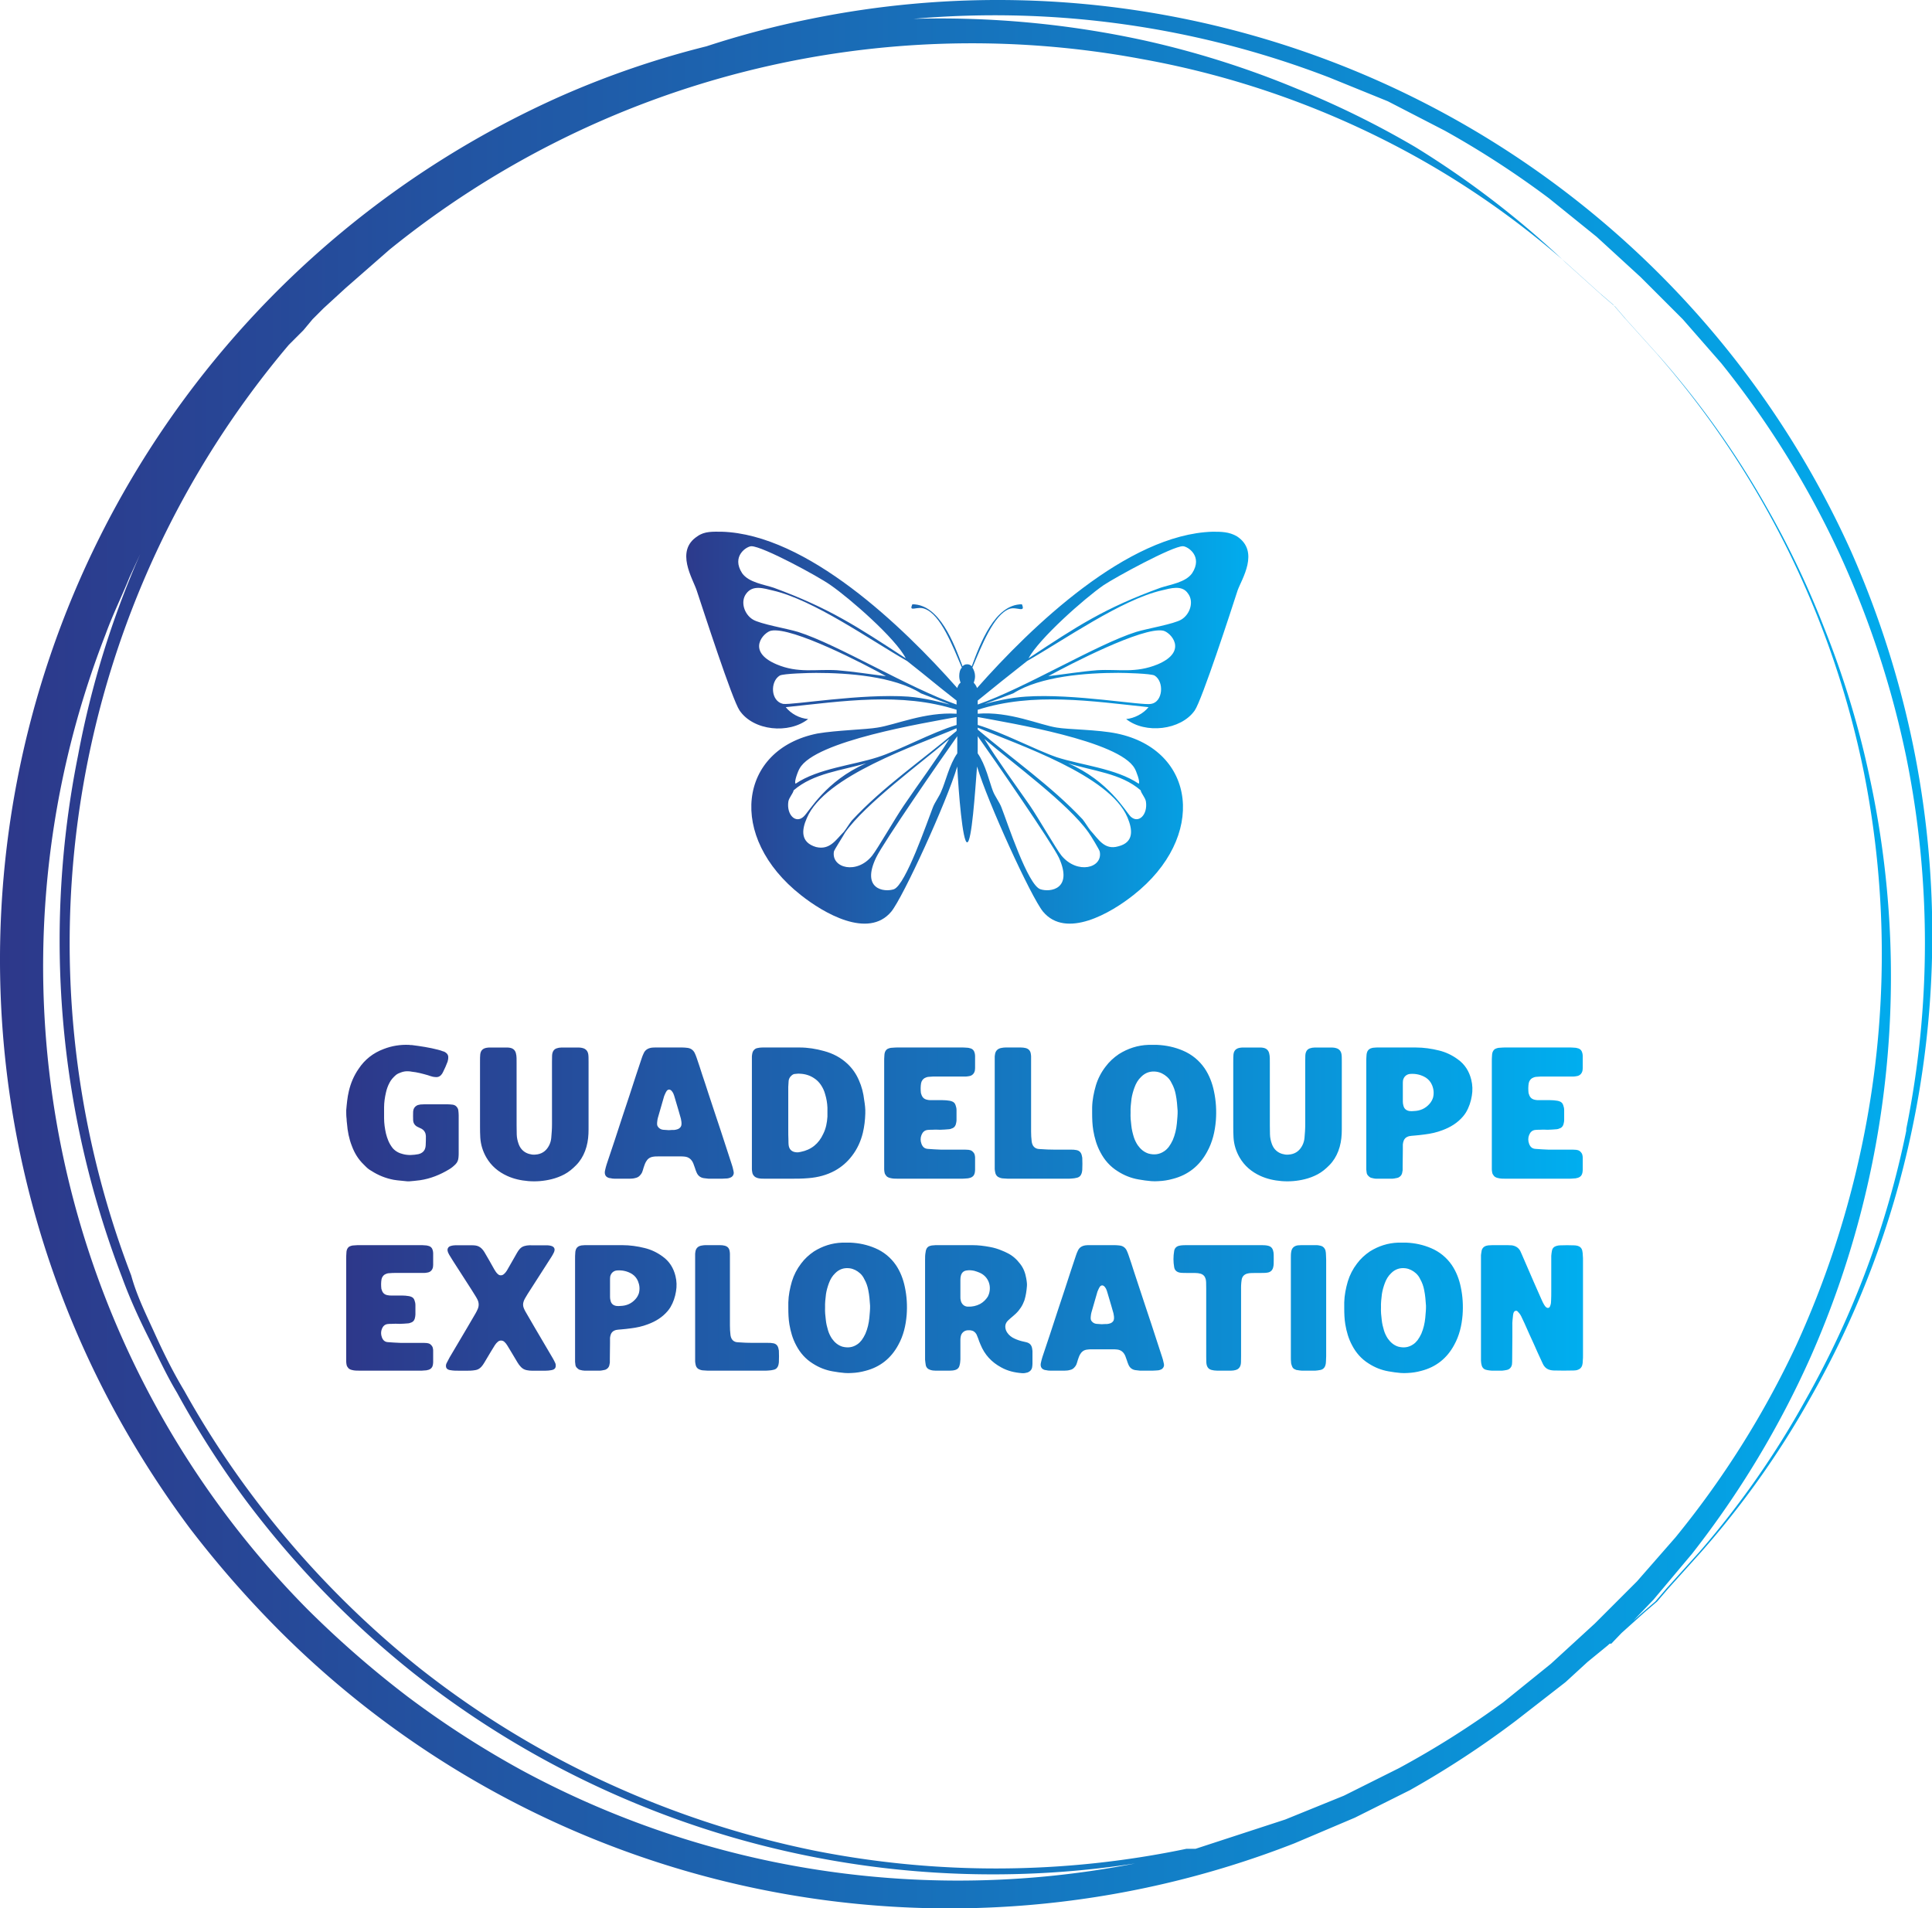 <svg xmlns="http://www.w3.org/2000/svg" viewBox="0 0 312.5 308.642" height="308.642" width="312.5" >
    <defs id="SvgjsDefs2685">
        <linearGradient id="SvgjsLinearGradient2694">
            <stop id="SvgjsStop2695" stop-color="#2d388a" offset="0"></stop>
            <stop id="SvgjsStop2696" stop-color="#00aeef" offset="1"></stop>
        </linearGradient>
        <linearGradient id="SvgjsLinearGradient2697">
            <stop id="SvgjsStop2698" stop-color="#2d388a" offset="0"></stop>
            <stop id="SvgjsStop2699" stop-color="#00aeef" offset="1"></stop>
        </linearGradient>
        <linearGradient id="SvgjsLinearGradient2700">
            <stop id="SvgjsStop2701" stop-color="#2d388a" offset="0"></stop>
            <stop id="SvgjsStop2702" stop-color="#00aeef" offset="1"></stop>
        </linearGradient>
        <linearGradient id="SvgjsLinearGradient2703">
            <stop id="SvgjsStop2704" stop-color="#2d388a" offset="0"></stop>
            <stop id="SvgjsStop2705" stop-color="#00aeef" offset="1"></stop>
        </linearGradient>
    </defs>
    <g id="SvgjsG2686" featurekey="rootContainer" transform="matrix(2.963,0,0,2.963,-0.111,0.085)" fill="url(#SvgjsLinearGradient2694)">
        <path xmlns="http://www.w3.org/2000/svg" d="M104.6 41.3a52.2 52.2 0 0 0-3.5-11.2A51.1 51.1 0 0 0 44.3 1a49.6 49.6 0 0 0-5.7 1.5 49.1 49.1 0 0 0-7.9 2.7A51.6 51.6 0 0 0 6.3 77a53.7 53.7 0 0 0 4.1 6.4 57 57 0 0 0 5 5.7 51.7 51.7 0 0 0 55.3 11.5l3.3-1.4 3-1.5a50.9 50.9 0 0 0 5.8-3.8l2.7-2.1 1.2-1.1 1.1-.9 2-1.8.7-.6.6-.7 1.8-2a48.5 48.5 0 0 0 5.9-8.3 50.4 50.4 0 0 0 5.6-14.7 51.6 51.6 0 0 0 .2-20.4zM87.1 88.6l-1.2 1.1-1.2 1.1-2.6 2.1a49.5 49.5 0 0 1-5.7 3.6l-3 1.5-3.2 1.3-4.9 1.6h-.5a50.9 50.9 0 0 1-20.3.1 51.8 51.8 0 0 1-11.1-3.6A50.5 50.5 0 0 1 22.9 91a52 52 0 0 1-9.1-9.4 50.3 50.3 0 0 1-3.7-5.7c-.6-1-1.1-2-1.6-3.1s-1-2.1-1.3-3.2a50.6 50.6 0 0 1 8.6-50.8l.8-.8.5-.6.6-.6 1.2-1.1 2.4-2.1A50.5 50.5 0 0 1 62.4 3.2a48.5 48.5 0 0 1 14.7 5.2 47 47 0 0 1 8.3 5.8l2 1.8.7.6.6.7 1.8 2a49.7 49.7 0 0 1 11.3 22.9 50.8 50.8 0 0 1-.1 20.2 51.6 51.6 0 0 1-3.6 11 50.2 50.2 0 0 1-6.6 10.5l-2.1 2.4zm-44.9 13a50.1 50.1 0 0 1-13.7-5 51.8 51.8 0 0 1-6.2-4 55.2 55.2 0 0 1-5.5-4.8 49.9 49.9 0 0 1-11-53.2c.4-1.1.9-2.1 1.3-3.1l.6-1.3a50.2 50.2 0 0 0-3.4 11 51.3 51.3 0 0 0 2.4 28.5c.4 1.1.9 2.2 1.4 3.2s1 2.1 1.6 3.1a50.6 50.6 0 0 0 3.7 5.8 51.5 51.5 0 0 0 9.2 9.5 50.9 50.9 0 0 0 10.7 6.5 51 51 0 0 0 28.7 3.9 50.3 50.3 0 0 1-19.8-.1zm61.9-39.9a50.2 50.2 0 0 1-5.5 14.7 48.4 48.4 0 0 1-5.8 8.3l-1.8 2-.6.7-.7.6-1.9 1.7h.2l2.3-2.4 2.1-2.5A51.3 51.3 0 0 0 98.9 74a51.4 51.4 0 0 0 3.2-31.6 49.6 49.6 0 0 0-2.5-8.2 49.4 49.4 0 0 0-3.1-6.5 48.7 48.7 0 0 0-5.9-8.3l-1.8-2-.6-.7-.7-.6-2-1.8A49.9 49.9 0 0 0 77.3 8a49.3 49.3 0 0 0-6.5-3.2 49.8 49.8 0 0 0-8.2-2.6A52.2 52.2 0 0 0 49.9 1a50.8 50.8 0 0 1 22.7 3.2l3.2 1.3 3.1 1.6a50.1 50.1 0 0 1 5.7 3.7l2.6 2.1 1.2 1.1 1.2 1.1 2.3 2.3 2.1 2.4a50.4 50.4 0 0 1 6.5 10.5 51.6 51.6 0 0 1 3.6 11 51.1 51.1 0 0 1 0 20.3z"></path>
    </g>
    <g id="SvgjsG2687" featurekey="symbolFeature-0" transform="matrix(1.067,0,0,1.067,103.085,64.454)" fill="url(#SvgjsLinearGradient2697)">
        <path xmlns="http://www.w3.org/2000/svg" d="m90.898 20.898c-1.199-0.699-2.398-0.699-3.699-0.699-12.898 0.398-27.398 14.301-35.699 23.699-0.102-0.301-0.301-0.602-0.5-0.801 0.102-0.301 0.199-0.602 0.199-1 0-0.5-0.199-1-0.398-1.301 1.398-3.301 3.199-8 5.602-8.898 1.102-0.398 2.5 0.699 1.898-0.699-4.102 0-6.301 5.898-7.602 9.398-0.199-0.199-0.398-0.301-0.699-0.301s-0.5 0.102-0.699 0.301c-1.301-3.5-3.5-9.398-7.602-9.398-0.602 1.301 0.699 0.199 1.898 0.699 2.398 0.898 4.199 5.602 5.602 8.898-0.301 0.301-0.398 0.801-0.398 1.301 0 0.398 0.102 0.699 0.199 1-0.301 0.199-0.398 0.5-0.5 0.801-8.301-9.398-22.801-23.301-35.699-23.699-1.301 0-2.602-0.102-3.699 0.699-3.398 2.199-0.699 6.398-0.102 8.199 1 3 5.398 16.602 6.5 18.199 2.102 3.102 7.5 3.602 10.398 1.301-1.301-0.102-2.602-0.801-3.398-1.801 8.602-0.898 17.5-2.301 25.898 0.398v2.301c-3.699 1.102-8.801 3.898-12 4.898-3.699 1.199-9 1.699-12.398 4-0.301-0.199 0.398-2 0.602-2.301 2.301-4.199 19-6.898 23.801-7.801v-0.5c-4.801-0.301-9.301 1.699-12 2.102-1.699 0.301-6.199 0.398-9.102 0.898-12 2.398-13.699 15.699-2.5 24.5 3.398 2.699 10.199 6.699 13.699 2.5 1.801-2.199 8.398-16.602 10-22 0.199 3.898 0.801 11.5 1.5 11.5s1.199-7.602 1.5-11.5c1.602 5.398 8.199 19.801 10 22 3.5 4.199 10.301 0.199 13.699-2.5 11.199-8.801 9.5-22-2.5-24.5-2.898-0.602-7.398-0.602-9.102-0.898-2.602-0.398-7.199-2.5-12-2.102v0.5c4.801 0.898 21.5 3.602 23.801 7.801 0.199 0.301 0.898 2.102 0.602 2.301-3.398-2.301-8.699-2.801-12.398-4-3.199-1.102-8.301-3.801-12-4.898v-2.301c8.398-2.699 17.301-1.301 25.898-0.398-0.801 1-2.199 1.699-3.398 1.801 2.898 2.301 8.301 1.699 10.398-1.301 1.102-1.602 5.5-15.102 6.5-18.199 0.602-1.699 3.398-5.898-0.102-8.199zm-73.598 1.5c1.699 0 10.199 4.602 12 5.898 2.898 2 9.898 8.102 11.398 11.102-7.5-4.898-11.602-7.602-20-10.699-1.5-0.5-3.801-0.801-4.801-2.199-1.699-2.602 0.703-4.102 1.402-4.102zm3 12.801c3.199-0.602 14.199 5.102 17.398 6.898-2.5-0.301-4.898-0.699-7.398-0.898-3.301-0.199-5.898 0.5-9.199-0.898-4.703-2-1.902-4.902-0.801-5.102zm20.801 10c-7.102-0.5-17.602 1.301-19 1.102-1.898-0.398-2-3.398-0.5-4.301 0.602-0.301 4.398-0.398 5.5-0.398 4.801 0 11.801 0.5 15.898 3.102 8.199 3.195 3.102 0.898-1.898 0.496zm-16.703-9.801c-1.602-0.5-5.801-1.199-6.898-1.898-1.301-0.801-1.898-2.699-1-3.898 1-1.398 2.699-0.801 4-0.5 6.199 1.398 14.801 7.5 20.398 10.699 3.801 3 3.801 3.102 7.5 6v0.602c-7.199-2.504-18-9.102-24-11.004zm-1.5 25.703c0.102-0.602 0.699-1.199 0.801-1.699 3-2.602 7.301-3 11-4.102-6.199 2.699-8.602 7.301-9.5 8.102-1.199 1.098-2.598-0.301-2.301-2.301zm4.203 6.898c-2.398-0.699-2.199-2.602-1.398-4.398 2.699-6.398 16.602-11 22.699-13.602v0.398c-5.301 4.5-11.199 8.5-15.898 13.602-0.398 0.5-0.801 1.199-1.199 1.699-1.203 1.199-2.106 2.801-4.203 2.301zm2.699 0.699c0-0.199 1.5-2.5 1.699-2.898 3.102-4.398 11.5-10.5 15.801-14.199-2.102 3.398-4.602 6.699-6.898 10.102-1.301 1.898-4 6.602-4.801 7.602-2.301 2.894-6.203 1.895-5.801-0.605zm16.301-9.199c-0.301 0.801-1 1.699-1.301 2.5-0.898 2.301-4.102 11.699-5.898 12.398-1.5 0.5-5 0-2.699-4.801 1.102-2.301 9.801-14.898 12.301-18.398v2.5 0.102c-1.203 1.699-1.805 4.398-2.402 5.699zm15 14.898c-1.898-0.602-5-10.102-5.898-12.398-0.301-0.801-1-1.699-1.301-2.5-0.5-1.301-1.102-4-2.301-5.699v-0.102-2.5c2.5 3.5 11.199 16.102 12.301 18.398 2.199 4.801-1.301 5.301-2.801 4.801zm3.199-5.098c-0.801-1-3.5-5.699-4.801-7.602-2.301-3.301-4.801-6.699-6.898-10.102 4.301 3.699 12.699 9.801 15.801 14.199 0.301 0.398 1.699 2.699 1.699 2.898 0.5 2.504-3.402 3.504-5.801 0.605zm12-9.902c0.102 0.5 0.699 1.102 0.801 1.699 0.301 2-1.102 3.398-2.301 2.301-0.801-0.801-3.301-5.398-9.5-8.102 3.801 1.203 8 1.504 11 4.102zm-24.699-9.5c6.102 2.602 20 7.199 22.699 13.602 0.801 1.898 1 3.801-1.398 4.398-2.102 0.602-3-1.102-4.199-2.398-0.398-0.5-0.801-1.199-1.199-1.699-4.801-5.102-10.602-9.102-15.898-13.602zm26.297-3.598c-1.301 0.301-11.801-1.602-19-1.102-5 0.301-10.102 2.602-1.898-0.5 4.102-2.602 11.102-3.102 15.898-3.102 1 0 4.898 0.102 5.5 0.398 1.5 0.902 1.301 4.004-0.5 4.305zm1-6c-3.398 1.398-5.898 0.699-9.199 0.898-2.5 0.199-4.898 0.602-7.398 0.898 3.301-1.801 14.301-7.5 17.398-6.898 1.102 0.199 3.902 3.102-0.801 5.102zm3.602-6.801c-1.102 0.699-5.301 1.398-6.898 1.898-6 1.898-16.801 8.5-24 11v-0.602c3.699-3 3.699-3 7.5-6 5.602-3.199 14.301-9.301 20.398-10.699 1.301-0.301 3.102-0.898 4 0.5 0.898 1.203 0.301 3.102-1 3.902zm1.602-7c-1 1.398-3.301 1.699-4.801 2.199-8.5 3.102-12.602 5.801-20 10.699 1.602-3 8.5-9.102 11.398-11.102 1.801-1.199 10.398-5.898 12-5.898 0.699 0 3.102 1.5 1.402 4.102z"></path>
    </g>
    <g id="SvgjsG2688" featurekey="nameFeature-0" transform="matrix(0.758,0,0,0.758,55.394,160.339)" fill="url(#SvgjsLinearGradient2700)">
        <path d="M13.84 40.56 c-0.96 -0.12 -1.92 -0.16 -2.88 -0.32 c-1.72 -0.32 -3.32 -0.96 -4.8 -1.92 c-0.44 -0.24 -0.8 -0.52 -1.16 -0.88 l-0.48 -0.48 c-1.16 -1.12 -1.96 -2.44 -2.52 -3.96 c-0.6 -1.52 -0.92 -3.16 -1.04 -4.8 c-0.04 -0.32 -0.08 -0.64 -0.08 -0.96 c-0.08 -0.6 -0.08 -1.2 -0.08 -1.84 c0.12 -1.36 0.24 -2.76 0.56 -4.08 c0.4 -1.72 1.08 -3.32 2.08 -4.76 c1.32 -2 3.12 -3.4 5.36 -4.24 c1.76 -0.68 3.56 -0.96 5.4 -0.88 c0.2 0.04 0.4 0.04 0.6 0.04 c1.88 0.24 3.76 0.52 5.6 1 c0.36 0.08 0.68 0.2 1 0.32 c0.16 0.04 0.32 0.08 0.44 0.16 c0.68 0.4 0.8 0.84 0.72 1.48 c-0.04 0.16 -0.08 0.36 -0.12 0.56 c-0.28 0.76 -0.6 1.48 -0.96 2.2 c-0.12 0.28 -0.28 0.52 -0.48 0.72 c-0.28 0.28 -0.6 0.4 -0.96 0.4 c-0.28 0 -0.52 -0.04 -0.76 -0.08 c-0.36 -0.08 -0.68 -0.2 -1.04 -0.32 c-1.12 -0.32 -2.28 -0.64 -3.48 -0.76 c-0.2 -0.04 -0.44 -0.08 -0.68 -0.08 c-0.52 -0.04 -1.08 0.04 -1.6 0.24 c-0.36 0.12 -0.72 0.28 -1.04 0.52 c-0.56 0.48 -1.08 1.04 -1.4 1.68 c-0.36 0.68 -0.6 1.36 -0.76 2.08 c-0.24 1.04 -0.4 2.12 -0.4 3.16 l0 2.32 c0 1.12 0.16 2.2 0.4 3.28 c0.12 0.48 0.28 1 0.48 1.48 c0.24 0.6 0.56 1.12 0.96 1.64 c0.6 0.68 1.36 1.08 2.24 1.28 c1.08 0.28 2.16 0.2 3.24 0 c0.2 -0.04 0.36 -0.12 0.56 -0.2 c0.48 -0.24 0.8 -0.64 0.92 -1.16 c0.04 -0.2 0.08 -0.4 0.08 -0.56 c0.04 -0.64 0.04 -1.28 0.04 -1.96 c0 -0.08 -0.04 -0.16 -0.04 -0.28 c-0.08 -0.56 -0.4 -1 -0.92 -1.28 c-0.24 -0.12 -0.48 -0.2 -0.68 -0.32 c-0.68 -0.28 -1.04 -0.8 -1.08 -1.48 c-0.04 -0.6 0 -1.24 0 -1.84 c0 -0.2 0.08 -0.4 0.12 -0.56 c0.16 -0.4 0.48 -0.68 0.88 -0.84 c0.2 -0.04 0.4 -0.08 0.56 -0.12 c0.32 0 0.6 -0.04 0.88 -0.04 l4.84 0 c0.4 0 0.76 0.04 1.16 0.08 c0.28 0.04 0.56 0.16 0.76 0.36 c0.24 0.24 0.4 0.52 0.44 0.84 c0.04 0.36 0.08 0.72 0.08 1.08 l0 4.04 l0 3.88 c0 0.36 0 0.72 -0.04 1.04 c-0.04 0.6 -0.24 1.08 -0.64 1.48 c-0.44 0.44 -0.88 0.8 -1.36 1.08 c-1.92 1.16 -4 2 -6.2 2.32 c-0.76 0.12 -1.56 0.16 -2.32 0.24 l-0.4 0 z M39.629 40.507 c-1.556 -0.129 -3.074 -0.456 -4.501 -1.112 c-1.872 -0.86 -3.388 -2.131 -4.427 -3.93 c-0.756 -1.309 -1.194 -2.724 -1.292 -4.232 c-0.05 -0.774 -0.054 -1.552 -0.056 -2.328 c-0.007 -2.135 -0.002 -4.27 -0.002 -6.406 l0 0 l0 -7.279 c0 -0.356 0 -0.712 0.008 -1.068 c0.005 -0.226 0.012 -0.453 0.039 -0.678 c0.096 -0.816 0.537 -1.273 1.361 -1.41 c0.222 -0.037 0.45 -0.06 0.676 -0.06 c1.229 -0.005 2.458 -0.005 3.688 0.002 c0.225 0.001 0.454 0.023 0.674 0.068 c0.624 0.13 1.039 0.498 1.208 1.123 c0.094 0.345 0.138 0.698 0.144 1.055 c0.006 0.356 0.008 0.712 0.008 1.068 c0.001 4.432 -0 8.864 0.002 13.296 c0 0.647 0.01 1.294 0.028 1.941 c0.018 0.685 0.161 1.348 0.39 1.992 c0.153 0.429 0.36 0.829 0.664 1.175 c0.585 0.666 1.338 1.001 2.198 1.121 c0.386 0.054 0.774 0.028 1.16 -0.039 c1.179 -0.202 1.984 -0.894 2.51 -1.936 c0.25 -0.494 0.396 -1.024 0.446 -1.579 c0.086 -0.967 0.161 -1.932 0.158 -2.905 c-0.011 -4.432 -0.005 -8.865 -0.004 -13.297 c0 -0.453 0.008 -0.906 0.022 -1.358 c0.008 -0.259 0.047 -0.516 0.145 -0.759 c0.154 -0.381 0.42 -0.65 0.809 -0.784 c0.338 -0.117 0.691 -0.178 1.048 -0.18 c1.262 -0.005 2.523 -0.007 3.785 0.005 c0.256 0.003 0.517 0.048 0.765 0.115 c0.656 0.178 1.046 0.619 1.165 1.288 c0.039 0.222 0.05 0.45 0.058 0.676 c0.011 0.356 0.01 0.712 0.01 1.068 c0 4.464 0.001 8.929 -0.001 13.394 c0 0.615 0.006 1.23 -0.022 1.844 c-0.056 1.268 -0.268 2.508 -0.723 3.699 c-0.432 1.13 -1.047 2.142 -1.902 3.013 c-0.754 0.768 -1.561 1.452 -2.516 1.959 c-0.862 0.458 -1.768 0.799 -2.714 1.033 c-1.647 0.408 -3.321 0.548 -5.009 0.408 z M58.098 40 c-0.32 0 -0.64 -0.04 -0.96 -0.12 c-0.16 0 -0.32 -0.04 -0.48 -0.12 c-0.4 -0.16 -0.64 -0.48 -0.68 -0.96 c0 -0.2 0 -0.44 0.08 -0.68 c0.08 -0.4 0.2 -0.8 0.32 -1.2 c1.16 -3.4 2.28 -6.84 3.4 -10.28 c1 -2.96 1.96 -5.92 2.92 -8.88 c0.4 -1.16 0.76 -2.32 1.16 -3.48 c0.12 -0.36 0.24 -0.68 0.4 -1 c0.32 -0.76 0.92 -1.12 1.72 -1.24 c0.28 -0.04 0.56 -0.04 0.88 -0.04 l1.92 0 l3.76 0 c0.36 0 0.72 0.04 1.08 0.08 c0.68 0.08 1.2 0.44 1.52 1.04 c0.16 0.36 0.32 0.68 0.44 1.08 c0.44 1.2 0.8 2.44 1.2 3.64 c0.44 1.28 0.84 2.52 1.24 3.76 c0.88 2.72 1.8 5.4 2.68 8.08 c0.8 2.44 1.6 4.92 2.4 7.36 c0.12 0.32 0.2 0.68 0.28 1.04 c0.08 0.2 0.08 0.44 0.12 0.64 c0 0.48 -0.28 0.88 -0.72 1.04 c-0.36 0.16 -0.68 0.2 -1.04 0.2 c-0.44 0.04 -0.84 0.04 -1.28 0.04 l-0.76 0 l-1.56 0 c-0.32 -0.04 -0.68 -0.08 -1.04 -0.12 c-0.76 -0.12 -1.28 -0.56 -1.56 -1.28 c-0.12 -0.28 -0.24 -0.6 -0.32 -0.88 c-0.12 -0.36 -0.24 -0.68 -0.36 -1 c-0.36 -0.84 -0.96 -1.36 -1.88 -1.44 c-0.32 -0.04 -0.6 -0.04 -0.88 -0.04 l-4.64 0 c-0.44 0 -0.84 0 -1.24 0.08 c-0.68 0.12 -1.12 0.48 -1.44 1.04 c-0.24 0.4 -0.36 0.84 -0.52 1.28 c-0.08 0.32 -0.2 0.68 -0.32 1 c-0.12 0.24 -0.24 0.44 -0.44 0.64 c-0.24 0.28 -0.56 0.48 -0.96 0.56 c-0.4 0.12 -0.84 0.16 -1.24 0.16 l-3.2 0 z M69.618 29.64 c0.44 -0.04 0.8 -0.04 1.16 -0.04 c0.28 -0.04 0.56 -0.08 0.84 -0.2 c0.4 -0.2 0.68 -0.48 0.72 -0.96 c0.04 -0.4 -0.04 -0.84 -0.12 -1.24 l-0.48 -1.68 c-0.28 -0.96 -0.56 -1.88 -0.84 -2.84 c-0.08 -0.32 -0.2 -0.64 -0.32 -0.92 c-0.08 -0.16 -0.2 -0.32 -0.32 -0.48 c-0.36 -0.4 -0.76 -0.4 -1.08 0 c-0.12 0.2 -0.24 0.4 -0.32 0.6 c-0.16 0.32 -0.28 0.64 -0.36 1 c-0.4 1.4 -0.8 2.76 -1.2 4.16 c-0.04 0.24 -0.12 0.44 -0.12 0.68 c-0.04 0.2 -0.04 0.44 -0.04 0.64 c0 0.32 0.16 0.56 0.36 0.76 c0.28 0.28 0.6 0.4 0.96 0.44 c0.4 0.04 0.84 0.04 1.16 0.08 z M90.167 40 c-0.52 0 -1 0 -1.52 -0.12 c-0.28 -0.08 -0.56 -0.2 -0.76 -0.4 c-0.24 -0.24 -0.4 -0.52 -0.44 -0.84 c-0.04 -0.24 -0.08 -0.44 -0.08 -0.68 l0 -1.16 l0 -10.84 l0 -10.8 l0 -1.28 c0.04 -0.24 0.04 -0.52 0.12 -0.76 c0.12 -0.44 0.44 -0.8 0.88 -0.96 c0.2 -0.04 0.44 -0.08 0.64 -0.12 c0.32 -0.04 0.6 -0.04 0.88 -0.04 l7.64 0 c1.8 0 3.52 0.28 5.24 0.76 c1.92 0.52 3.6 1.4 5.04 2.76 c1.04 1 1.84 2.16 2.4 3.48 c0.6 1.32 0.96 2.76 1.12 4.2 c0.16 0.96 0.28 1.92 0.24 2.88 c-0.04 1.4 -0.2 2.76 -0.52 4.12 c-0.44 1.8 -1.2 3.48 -2.32 4.92 c-1 1.32 -2.2 2.36 -3.64 3.16 c-1.76 0.96 -3.64 1.44 -5.64 1.6 c-1.32 0.12 -2.64 0.12 -3.96 0.12 l-5.32 0 z M96.807 34.36 c0.32 0.04 0.64 0 0.96 -0.08 c2.28 -0.44 3.88 -1.76 4.84 -3.88 c0.56 -1.12 0.8 -2.36 0.88 -3.64 l0 -1.92 c-0.04 -0.96 -0.2 -1.92 -0.48 -2.84 c-0.2 -0.76 -0.52 -1.44 -0.96 -2.08 c-0.4 -0.56 -0.84 -1 -1.4 -1.36 c-0.88 -0.6 -1.92 -0.92 -3 -0.96 c-0.32 -0.04 -0.68 0 -1.04 0.04 c-0.32 0 -0.6 0.16 -0.84 0.4 c-0.32 0.28 -0.52 0.68 -0.56 1.08 c-0.04 0.44 -0.04 0.84 -0.08 1.28 l0 5.6 l0 3.36 c0 0.84 0 1.68 0.04 2.52 c0 0.32 0 0.64 0.04 0.96 c0.12 0.92 0.68 1.44 1.6 1.52 z M118.556 40 c-0.6 0 -1.16 0 -1.72 -0.16 c-0.32 -0.08 -0.56 -0.2 -0.76 -0.4 c-0.2 -0.24 -0.36 -0.48 -0.4 -0.76 c-0.04 -0.24 -0.08 -0.44 -0.08 -0.68 l0 -1.16 l0 -10.84 l0 -11 c0 -0.4 0 -0.84 0.04 -1.24 c0 -0.28 0.04 -0.52 0.12 -0.76 c0.16 -0.4 0.4 -0.68 0.8 -0.8 c0.32 -0.12 0.64 -0.16 0.96 -0.16 c0.36 -0.04 0.72 -0.04 1.04 -0.04 l13.56 0 c0.32 0 0.68 0 1.04 0.04 c0.28 0 0.52 0.04 0.76 0.12 c0.56 0.12 0.88 0.52 1 1.04 c0.04 0.2 0.08 0.4 0.08 0.6 l0 2.6 c0 0.16 -0.04 0.32 -0.04 0.48 c-0.12 0.68 -0.6 1.16 -1.28 1.24 c-0.24 0.04 -0.48 0.08 -0.68 0.08 l-1.16 0 l-5.32 0 c-0.36 0 -0.72 0 -1.08 0.04 c-0.32 0 -0.64 0.04 -0.92 0.16 c-0.48 0.16 -0.76 0.48 -0.96 0.92 c0 0.08 -0.04 0.16 -0.08 0.28 c-0.12 0.68 -0.12 1.4 -0.04 2.12 l0.12 0.36 c0.2 0.6 0.6 0.96 1.24 1.08 c0.32 0.08 0.64 0.08 0.96 0.08 l2.32 0 c0.48 0 0.96 0.04 1.44 0.12 c0.16 0.04 0.32 0.04 0.48 0.12 c0.4 0.12 0.72 0.4 0.84 0.84 c0.12 0.32 0.2 0.68 0.2 1.04 l0 2.12 c0 0.32 -0.08 0.64 -0.16 0.96 c-0.16 0.48 -0.48 0.76 -0.96 0.88 c-0.12 0.08 -0.28 0.08 -0.44 0.12 c-0.64 0.04 -1.28 0.12 -1.96 0.12 c-0.6 -0.04 -1.2 -0.04 -1.8 0 c-0.32 0 -0.6 0 -0.88 0.04 c-0.64 0.08 -1.04 0.48 -1.28 1.08 s-0.24 1.24 0 1.88 s0.64 1.04 1.36 1.08 c0.92 0.08 1.84 0.12 2.76 0.16 l4.64 0 c0.44 0 0.84 0 1.28 0.04 c0.24 0.04 0.48 0.08 0.72 0.24 c0.36 0.28 0.6 0.6 0.64 1.04 c0.04 0.16 0.04 0.32 0.04 0.48 l0 2.52 c0 0.2 -0.04 0.44 -0.08 0.68 c-0.12 0.52 -0.44 0.84 -0.92 1 c-0.36 0.12 -0.68 0.16 -1.04 0.16 c-0.28 0.04 -0.6 0.04 -0.88 0.04 l-13.52 0 z M142.425 40 c-0.36 0 -0.72 0 -1.08 -0.04 c-0.36 0 -0.72 -0.04 -1.04 -0.16 c-0.52 -0.16 -0.88 -0.52 -1 -1.08 c-0.08 -0.24 -0.08 -0.52 -0.12 -0.76 l0 -1.08 l0 -21.84 l0 -0.96 c0 -0.16 0 -0.32 0.04 -0.48 c0.08 -0.88 0.6 -1.4 1.48 -1.52 c0.24 -0.04 0.48 -0.08 0.76 -0.08 l3.28 0 c0.36 0 0.72 0.04 1.04 0.12 c0.6 0.16 0.96 0.52 1.08 1.12 c0.04 0.24 0.08 0.44 0.08 0.68 l0 1.16 l0 7.44 l0 7.44 c0 0.68 0.04 1.36 0.12 2.04 c0.04 0.2 0.04 0.36 0.12 0.56 c0.16 0.52 0.52 0.88 1.04 1.04 c0.2 0.04 0.44 0.08 0.68 0.08 c1.04 0.08 2.12 0.12 3.16 0.12 l3.4 0 c0.36 0 0.72 0 1.08 0.08 c0.6 0.08 1.04 0.44 1.2 1.08 c0.04 0.16 0.08 0.36 0.12 0.56 c0.04 0.88 0.04 1.72 0 2.6 c0 0.24 -0.08 0.44 -0.12 0.68 c-0.16 0.52 -0.48 0.88 -1.04 1 c-0.36 0.08 -0.72 0.16 -1.04 0.16 c-0.32 0.04 -0.68 0.04 -1 0.04 l-12.24 0 z M172.574 40.52 c-0.92 -0.08 -1.8 -0.2 -2.68 -0.36 c-1.64 -0.28 -3.12 -0.88 -4.48 -1.76 c-1.6 -1 -2.8 -2.36 -3.68 -4.04 c-0.8 -1.48 -1.24 -3.04 -1.52 -4.68 c-0.2 -1.2 -0.24 -2.44 -0.24 -3.68 l0 -1.24 c0.04 -1.6 0.36 -3.16 0.8 -4.68 c0.44 -1.44 1.12 -2.76 2.04 -3.96 c0.8 -1.08 1.76 -1.96 2.88 -2.72 c1.92 -1.2 4 -1.88 6.28 -1.96 l1.84 0 c1.92 0.08 3.8 0.48 5.56 1.24 c1.88 0.8 3.44 2.08 4.6 3.76 c1 1.48 1.64 3.16 2 4.92 c0.44 2.04 0.56 4.16 0.4 6.24 c-0.2 2.36 -0.72 4.6 -1.88 6.68 c-1.6 2.96 -4.04 4.92 -7.32 5.76 c-1 0.28 -2.04 0.44 -3.04 0.48 c-0.52 0.04 -1.04 0.04 -1.56 0 z M172.014 34.64 c1.2 0.32 2.32 0.2 3.36 -0.52 c0.36 -0.24 0.68 -0.56 0.96 -0.92 c0.32 -0.44 0.6 -0.92 0.84 -1.44 c0.48 -1.12 0.76 -2.32 0.88 -3.56 l0.12 -1.44 c0.04 -0.4 0.04 -0.84 0.04 -1.24 c-0.08 -1.16 -0.16 -2.32 -0.4 -3.48 c-0.16 -0.84 -0.44 -1.68 -0.88 -2.44 c-0.24 -0.52 -0.56 -0.96 -0.96 -1.32 c-0.68 -0.6 -1.44 -1 -2.32 -1.12 c-1.24 -0.16 -2.32 0.2 -3.2 1.08 c-0.68 0.64 -1.12 1.4 -1.44 2.28 c-0.28 0.76 -0.52 1.6 -0.64 2.4 c-0.12 1 -0.24 2 -0.2 2.96 c-0.04 0.96 0.04 1.84 0.16 2.76 c0.08 0.84 0.28 1.64 0.52 2.44 c0.2 0.64 0.48 1.2 0.84 1.76 c0.6 0.84 1.32 1.48 2.32 1.8 z M200.363 40.507 c-1.556 -0.129 -3.074 -0.456 -4.501 -1.112 c-1.872 -0.86 -3.388 -2.131 -4.427 -3.93 c-0.756 -1.309 -1.194 -2.724 -1.292 -4.232 c-0.05 -0.774 -0.054 -1.552 -0.056 -2.328 c-0.007 -2.135 -0.002 -4.27 -0.002 -6.406 l0 0 l0 -7.279 c0 -0.356 0 -0.712 0.008 -1.068 c0.005 -0.226 0.012 -0.453 0.039 -0.678 c0.096 -0.816 0.537 -1.273 1.361 -1.41 c0.222 -0.037 0.45 -0.06 0.676 -0.06 c1.229 -0.005 2.458 -0.005 3.688 0.002 c0.225 0.001 0.454 0.023 0.674 0.068 c0.624 0.13 1.039 0.498 1.208 1.123 c0.094 0.345 0.138 0.698 0.144 1.055 c0.006 0.356 0.008 0.712 0.008 1.068 c0.001 4.432 -0 8.864 0.002 13.296 c0 0.647 0.01 1.294 0.028 1.941 c0.018 0.685 0.161 1.348 0.39 1.992 c0.153 0.429 0.36 0.829 0.664 1.175 c0.585 0.666 1.338 1.001 2.198 1.121 c0.386 0.054 0.774 0.028 1.16 -0.039 c1.179 -0.202 1.984 -0.894 2.51 -1.936 c0.25 -0.494 0.396 -1.024 0.446 -1.579 c0.086 -0.967 0.161 -1.932 0.158 -2.905 c-0.011 -4.432 -0.005 -8.865 -0.004 -13.297 c0 -0.453 0.008 -0.906 0.022 -1.358 c0.008 -0.259 0.047 -0.516 0.145 -0.759 c0.154 -0.381 0.42 -0.65 0.809 -0.784 c0.338 -0.117 0.691 -0.178 1.048 -0.18 c1.262 -0.005 2.523 -0.007 3.785 0.005 c0.256 0.003 0.517 0.048 0.765 0.115 c0.656 0.178 1.046 0.619 1.165 1.288 c0.039 0.222 0.05 0.45 0.058 0.676 c0.011 0.356 0.01 0.712 0.01 1.068 c0 4.464 0.001 8.929 -0.001 13.394 c0 0.615 0.006 1.23 -0.022 1.844 c-0.056 1.268 -0.268 2.508 -0.723 3.699 c-0.432 1.13 -1.047 2.142 -1.902 3.013 c-0.754 0.768 -1.561 1.452 -2.516 1.959 c-0.862 0.458 -1.768 0.799 -2.714 1.033 c-1.647 0.408 -3.321 0.548 -5.009 0.408 z M220.592 40 c-0.32 0 -0.64 -0.08 -0.96 -0.16 c-0.28 -0.04 -0.52 -0.24 -0.72 -0.44 s-0.32 -0.4 -0.36 -0.68 c-0.04 -0.24 -0.04 -0.44 -0.08 -0.68 l0 -1.24 l0 -10.84 l0 -10.92 c0 -0.4 0 -0.84 0.04 -1.24 c0 -0.28 0.04 -0.52 0.12 -0.76 c0.12 -0.4 0.4 -0.68 0.76 -0.84 c0.24 -0.08 0.48 -0.16 0.76 -0.16 c0.28 -0.04 0.56 -0.04 0.84 -0.04 l8.04 0 c1.68 0 3.36 0.24 4.96 0.64 c1.48 0.36 2.8 1 4 1.88 c1.52 1.08 2.44 2.56 2.88 4.36 c0.28 1.12 0.32 2.28 0.12 3.44 c-0.2 1.24 -0.6 2.44 -1.24 3.52 c-0.2 0.32 -0.4 0.6 -0.64 0.88 c-1.16 1.36 -2.64 2.28 -4.36 2.92 c-1.24 0.48 -2.52 0.76 -3.84 0.92 c-0.72 0.08 -1.48 0.2 -2.2 0.24 c-0.36 0 -0.72 0.08 -1.08 0.12 c-0.12 0.04 -0.28 0.08 -0.44 0.16 c-0.32 0.16 -0.56 0.4 -0.72 0.76 c-0.12 0.28 -0.16 0.56 -0.2 0.84 l0 1.16 c-0.04 1.16 0 2.32 -0.04 3.48 l0 0.88 c-0.04 0.2 -0.08 0.44 -0.12 0.64 c-0.12 0.44 -0.4 0.72 -0.8 0.92 c-0.16 0.04 -0.32 0.12 -0.48 0.12 c-0.24 0.04 -0.52 0.12 -0.76 0.12 l-3.48 0 z M227.672 25.56 c0.32 0.04 0.64 0.04 0.96 0 c1.32 -0.04 2.44 -0.52 3.32 -1.52 c0.36 -0.4 0.6 -0.84 0.76 -1.32 c0.24 -0.92 0.16 -1.8 -0.2 -2.68 c-0.28 -0.68 -0.72 -1.2 -1.32 -1.6 c-1.04 -0.64 -2.16 -0.88 -3.32 -0.8 c-0.8 0.04 -1.4 0.6 -1.56 1.36 c-0.04 0.28 -0.04 0.52 -0.04 0.8 l0 1.8 l0 1.96 c0 0.28 0.04 0.56 0.12 0.84 c0.16 0.68 0.6 1.04 1.28 1.16 z M248.221 40 c-0.6 0 -1.16 0 -1.72 -0.16 c-0.32 -0.08 -0.56 -0.2 -0.76 -0.4 c-0.2 -0.24 -0.36 -0.48 -0.4 -0.76 c-0.04 -0.24 -0.08 -0.44 -0.08 -0.68 l0 -1.16 l0 -10.84 l0 -11 c0 -0.4 0 -0.84 0.04 -1.24 c0 -0.28 0.04 -0.52 0.12 -0.76 c0.16 -0.4 0.4 -0.68 0.8 -0.8 c0.32 -0.12 0.64 -0.16 0.96 -0.16 c0.36 -0.04 0.72 -0.04 1.04 -0.04 l13.56 0 c0.32 0 0.68 0 1.04 0.04 c0.28 0 0.52 0.04 0.76 0.12 c0.56 0.12 0.88 0.52 1 1.04 c0.04 0.2 0.08 0.4 0.08 0.6 l0 2.6 c0 0.16 -0.04 0.32 -0.04 0.48 c-0.12 0.68 -0.6 1.16 -1.28 1.24 c-0.24 0.04 -0.48 0.08 -0.68 0.08 l-1.16 0 l-5.32 0 c-0.36 0 -0.72 0 -1.08 0.04 c-0.32 0 -0.64 0.04 -0.92 0.16 c-0.48 0.16 -0.76 0.48 -0.96 0.92 c0 0.08 -0.04 0.16 -0.08 0.28 c-0.12 0.68 -0.12 1.4 -0.04 2.12 l0.12 0.36 c0.2 0.6 0.6 0.96 1.24 1.08 c0.32 0.08 0.64 0.08 0.96 0.08 l2.32 0 c0.48 0 0.96 0.04 1.44 0.12 c0.16 0.04 0.32 0.04 0.48 0.12 c0.4 0.12 0.72 0.4 0.84 0.84 c0.12 0.32 0.2 0.68 0.2 1.04 l0 2.12 c0 0.32 -0.08 0.64 -0.16 0.96 c-0.16 0.48 -0.48 0.76 -0.96 0.88 c-0.12 0.08 -0.28 0.08 -0.44 0.12 c-0.64 0.04 -1.28 0.12 -1.96 0.12 c-0.6 -0.04 -1.2 -0.04 -1.8 0 c-0.32 0 -0.6 0 -0.88 0.04 c-0.64 0.08 -1.04 0.48 -1.28 1.08 s-0.24 1.24 0 1.88 s0.64 1.04 1.36 1.08 c0.92 0.08 1.84 0.12 2.76 0.16 l4.64 0 c0.44 0 0.84 0 1.28 0.04 c0.24 0.04 0.48 0.08 0.72 0.24 c0.36 0.28 0.6 0.6 0.64 1.04 c0.04 0.16 0.04 0.32 0.04 0.48 l0 2.52 c0 0.2 -0.04 0.44 -0.08 0.68 c-0.12 0.52 -0.44 0.84 -0.92 1 c-0.36 0.12 -0.68 0.16 -1.04 0.16 c-0.28 0.04 -0.6 0.04 -0.88 0.04 l-13.52 0 z"></path>
    </g>
    <g id="SvgjsG2689" featurekey="nameFeature-1" transform="matrix(0.725,0,0,0.725,54.26,192.708)" fill="url(#SvgjsLinearGradient2703)">
        <path d="M5.36 40 c-0.6 0 -1.16 0 -1.72 -0.16 c-0.32 -0.08 -0.56 -0.2 -0.76 -0.4 c-0.2 -0.24 -0.36 -0.48 -0.4 -0.76 c-0.04 -0.24 -0.08 -0.44 -0.08 -0.68 l0 -1.16 l0 -10.84 l0 -11 c0 -0.4 0 -0.84 0.04 -1.24 c0 -0.28 0.04 -0.52 0.12 -0.76 c0.16 -0.4 0.4 -0.68 0.8 -0.8 c0.32 -0.12 0.64 -0.16 0.96 -0.16 c0.36 -0.04 0.72 -0.04 1.04 -0.04 l13.56 0 c0.32 0 0.68 0 1.04 0.04 c0.28 0 0.52 0.04 0.76 0.12 c0.56 0.12 0.88 0.52 1 1.04 c0.04 0.2 0.08 0.4 0.08 0.6 l0 2.6 c0 0.16 -0.04 0.32 -0.04 0.48 c-0.12 0.68 -0.6 1.16 -1.28 1.24 c-0.24 0.04 -0.48 0.08 -0.68 0.08 l-1.16 0 l-5.32 0 c-0.36 0 -0.72 0 -1.08 0.04 c-0.32 0 -0.64 0.04 -0.92 0.16 c-0.48 0.16 -0.76 0.48 -0.96 0.92 c0 0.08 -0.04 0.16 -0.08 0.28 c-0.12 0.68 -0.12 1.4 -0.04 2.12 l0.12 0.36 c0.2 0.6 0.6 0.96 1.24 1.08 c0.32 0.08 0.64 0.08 0.96 0.08 l2.32 0 c0.48 0 0.96 0.04 1.44 0.12 c0.16 0.04 0.32 0.04 0.48 0.12 c0.4 0.12 0.72 0.4 0.84 0.84 c0.12 0.32 0.2 0.68 0.2 1.04 l0 2.12 c0 0.32 -0.08 0.64 -0.16 0.96 c-0.16 0.48 -0.48 0.76 -0.96 0.88 c-0.12 0.08 -0.28 0.08 -0.44 0.12 c-0.64 0.04 -1.28 0.12 -1.96 0.12 c-0.6 -0.04 -1.2 -0.04 -1.8 0 c-0.32 0 -0.6 0 -0.88 0.04 c-0.64 0.08 -1.04 0.48 -1.28 1.08 s-0.24 1.24 0 1.88 s0.64 1.04 1.36 1.08 c0.92 0.08 1.84 0.12 2.76 0.16 l4.64 0 c0.44 0 0.84 0 1.28 0.04 c0.24 0.04 0.48 0.08 0.72 0.24 c0.36 0.28 0.6 0.6 0.64 1.04 c0.04 0.16 0.04 0.32 0.04 0.48 l0 2.52 c0 0.2 -0.04 0.44 -0.08 0.68 c-0.12 0.52 -0.44 0.84 -0.92 1 c-0.36 0.12 -0.68 0.16 -1.04 0.16 c-0.28 0.04 -0.6 0.04 -0.88 0.04 l-13.52 0 z M46.881 40.016 c-0.999 0 -1.998 0 -2.996 -0.002 c-0.42 -0.001 -0.835 -0.044 -1.248 -0.13 c-0.49 -0.101 -0.898 -0.334 -1.246 -0.692 c-0.294 -0.302 -0.545 -0.634 -0.76 -0.996 c-0.478 -0.803 -0.956 -1.605 -1.437 -2.406 c-0.282 -0.47 -0.567 -0.937 -0.851 -1.406 c-0.184 -0.304 -0.398 -0.585 -0.667 -0.822 c-0.404 -0.356 -1.01 -0.373 -1.418 -0.035 c-0.275 0.228 -0.512 0.489 -0.7 0.794 c-0.303 0.494 -0.611 0.986 -0.91 1.482 c-0.498 0.828 -0.987 1.662 -1.485 2.49 c-0.183 0.304 -0.384 0.594 -0.626 0.857 c-0.363 0.394 -0.796 0.654 -1.328 0.73 c-0.382 0.055 -0.767 0.118 -1.151 0.124 c-1.127 0.016 -2.255 0.016 -3.382 -0.002 c-0.384 -0.006 -0.769 -0.071 -1.15 -0.13 c-0.156 -0.024 -0.314 -0.082 -0.453 -0.159 c-0.236 -0.132 -0.382 -0.339 -0.412 -0.617 c-0.028 -0.263 0.011 -0.518 0.128 -0.752 c0.216 -0.432 0.434 -0.864 0.671 -1.284 c0.284 -0.505 0.59 -0.998 0.886 -1.497 c1 -1.691 2.002 -3.382 3 -5.075 c0.638 -1.082 1.276 -2.165 1.903 -3.254 c0.192 -0.334 0.368 -0.681 0.514 -1.037 c0.285 -0.694 0.245 -1.388 -0.082 -2.06 c-0.126 -0.26 -0.274 -0.511 -0.426 -0.758 c-0.302 -0.495 -0.608 -0.988 -0.921 -1.476 c-1.375 -2.141 -2.755 -4.28 -4.13 -6.421 c-0.278 -0.434 -0.546 -0.875 -0.811 -1.316 c-0.099 -0.165 -0.187 -0.339 -0.264 -0.516 c-0.051 -0.117 -0.084 -0.244 -0.107 -0.37 c-0.092 -0.485 0.148 -0.913 0.613 -1.068 c0.212 -0.071 0.435 -0.123 0.657 -0.151 c0.255 -0.032 0.514 -0.035 0.772 -0.038 c0.548 -0.005 1.095 -0.002 1.643 -0.002 l0 0.002 c0.58 0 1.16 -0.004 1.74 0.002 c0.257 0.003 0.516 0.014 0.771 0.048 c0.525 0.071 0.982 0.291 1.368 0.66 c0.258 0.247 0.475 0.527 0.655 0.833 c0.344 0.582 0.685 1.167 1.02 1.754 c0.399 0.7 0.79 1.404 1.186 2.105 c0.223 0.394 0.474 0.767 0.82 1.067 c0.235 0.203 0.503 0.277 0.808 0.224 c0.162 -0.028 0.306 -0.098 0.434 -0.2 c0.334 -0.264 0.589 -0.596 0.801 -0.959 c0.405 -0.696 0.803 -1.396 1.202 -2.096 c0.336 -0.587 0.666 -1.178 1.004 -1.764 c0.178 -0.306 0.369 -0.604 0.613 -0.866 c0.293 -0.316 0.641 -0.535 1.058 -0.642 c0.344 -0.088 0.692 -0.159 1.048 -0.16 c1.353 -0.003 2.706 -0.005 4.059 0.006 c0.255 0.002 0.512 0.051 0.763 0.106 c0.154 0.034 0.304 0.105 0.443 0.183 c0.286 0.161 0.441 0.501 0.378 0.824 c-0.03 0.157 -0.066 0.319 -0.136 0.461 c-0.156 0.317 -0.319 0.634 -0.509 0.932 c-1.248 1.955 -2.503 3.906 -3.756 5.858 c-0.54 0.84 -1.083 1.678 -1.618 2.522 c-0.207 0.326 -0.403 0.66 -0.59 0.998 c-0.108 0.196 -0.203 0.404 -0.278 0.615 c-0.178 0.504 -0.178 1.015 0.025 1.512 c0.109 0.268 0.234 0.531 0.378 0.781 c0.69 1.201 1.384 2.4 2.086 3.594 c1.337 2.278 2.682 4.552 4.018 6.831 c0.195 0.333 0.362 0.682 0.529 1.031 c0.112 0.236 0.145 0.492 0.117 0.755 c-0.037 0.354 -0.228 0.596 -0.549 0.733 c-0.117 0.05 -0.244 0.084 -0.37 0.108 c-0.444 0.085 -0.892 0.131 -1.345 0.131 z M55.578 40 c-0.32 0 -0.64 -0.08 -0.96 -0.16 c-0.28 -0.04 -0.52 -0.24 -0.72 -0.44 s-0.32 -0.4 -0.36 -0.68 c-0.04 -0.24 -0.04 -0.44 -0.08 -0.68 l0 -1.24 l0 -10.84 l0 -10.92 c0 -0.4 0 -0.84 0.04 -1.24 c0 -0.28 0.04 -0.52 0.12 -0.76 c0.12 -0.4 0.4 -0.68 0.76 -0.84 c0.24 -0.08 0.48 -0.16 0.76 -0.16 c0.28 -0.04 0.56 -0.04 0.84 -0.04 l8.04 0 c1.68 0 3.36 0.24 4.96 0.64 c1.48 0.36 2.8 1 4 1.88 c1.52 1.08 2.44 2.56 2.88 4.36 c0.28 1.12 0.32 2.28 0.12 3.44 c-0.2 1.24 -0.6 2.44 -1.24 3.52 c-0.2 0.32 -0.4 0.6 -0.64 0.88 c-1.16 1.36 -2.64 2.28 -4.36 2.92 c-1.24 0.48 -2.52 0.76 -3.84 0.92 c-0.72 0.08 -1.48 0.2 -2.2 0.24 c-0.36 0 -0.72 0.08 -1.08 0.12 c-0.12 0.04 -0.28 0.08 -0.44 0.16 c-0.32 0.16 -0.56 0.4 -0.72 0.76 c-0.12 0.28 -0.16 0.56 -0.2 0.84 l0 1.16 c-0.04 1.16 0 2.32 -0.04 3.48 l0 0.88 c-0.04 0.2 -0.08 0.44 -0.12 0.64 c-0.12 0.44 -0.4 0.72 -0.8 0.92 c-0.16 0.04 -0.32 0.12 -0.48 0.12 c-0.24 0.04 -0.52 0.12 -0.76 0.12 l-3.48 0 z M62.658 25.56 c0.32 0.04 0.64 0.04 0.96 0 c1.32 -0.04 2.44 -0.52 3.32 -1.52 c0.36 -0.4 0.6 -0.84 0.76 -1.32 c0.24 -0.92 0.16 -1.8 -0.2 -2.68 c-0.28 -0.68 -0.72 -1.2 -1.32 -1.6 c-1.04 -0.64 -2.16 -0.88 -3.32 -0.8 c-0.8 0.04 -1.4 0.6 -1.56 1.36 c-0.04 0.28 -0.04 0.52 -0.04 0.8 l0 1.8 l0 1.96 c0 0.28 0.04 0.56 0.12 0.84 c0.16 0.68 0.6 1.04 1.28 1.16 z M83.487 40 c-0.36 0 -0.72 0 -1.08 -0.04 c-0.36 0 -0.72 -0.04 -1.04 -0.16 c-0.52 -0.16 -0.88 -0.52 -1 -1.08 c-0.08 -0.24 -0.08 -0.52 -0.12 -0.76 l0 -1.08 l0 -21.84 l0 -0.96 c0 -0.16 0 -0.32 0.04 -0.48 c0.08 -0.88 0.6 -1.4 1.48 -1.52 c0.24 -0.04 0.48 -0.08 0.76 -0.08 l3.28 0 c0.36 0 0.72 0.04 1.04 0.12 c0.6 0.16 0.96 0.52 1.08 1.12 c0.04 0.24 0.08 0.44 0.08 0.68 l0 1.16 l0 7.44 l0 7.44 c0 0.68 0.04 1.36 0.12 2.04 c0.04 0.2 0.04 0.36 0.12 0.56 c0.16 0.52 0.52 0.88 1.04 1.04 c0.2 0.04 0.44 0.08 0.68 0.08 c1.04 0.08 2.12 0.12 3.16 0.12 l3.4 0 c0.36 0 0.72 0 1.08 0.08 c0.6 0.08 1.04 0.44 1.2 1.08 c0.04 0.16 0.08 0.36 0.12 0.56 c0.04 0.88 0.04 1.72 0 2.6 c0 0.24 -0.08 0.44 -0.12 0.68 c-0.16 0.52 -0.48 0.88 -1.04 1 c-0.36 0.08 -0.72 0.16 -1.04 0.16 c-0.32 0.04 -0.68 0.04 -1 0.04 l-12.24 0 z M113.636 40.52 c-0.92 -0.08 -1.8 -0.2 -2.68 -0.36 c-1.64 -0.28 -3.12 -0.88 -4.48 -1.76 c-1.6 -1 -2.8 -2.36 -3.68 -4.04 c-0.8 -1.48 -1.24 -3.04 -1.52 -4.68 c-0.2 -1.2 -0.24 -2.44 -0.24 -3.68 l0 -1.24 c0.04 -1.6 0.36 -3.16 0.8 -4.68 c0.44 -1.44 1.12 -2.76 2.04 -3.96 c0.8 -1.08 1.76 -1.96 2.88 -2.72 c1.92 -1.2 4 -1.88 6.28 -1.96 l1.84 0 c1.92 0.08 3.8 0.48 5.56 1.24 c1.88 0.8 3.44 2.08 4.6 3.76 c1 1.48 1.64 3.16 2 4.92 c0.44 2.04 0.56 4.16 0.4 6.24 c-0.2 2.36 -0.72 4.6 -1.88 6.68 c-1.6 2.96 -4.04 4.92 -7.32 5.76 c-1 0.28 -2.04 0.44 -3.04 0.48 c-0.52 0.04 -1.04 0.04 -1.56 0 z M113.076 34.64 c1.2 0.32 2.32 0.2 3.36 -0.52 c0.36 -0.24 0.68 -0.56 0.96 -0.92 c0.32 -0.44 0.6 -0.92 0.84 -1.44 c0.48 -1.12 0.76 -2.32 0.88 -3.56 l0.12 -1.44 c0.04 -0.4 0.04 -0.84 0.04 -1.24 c-0.08 -1.16 -0.16 -2.32 -0.4 -3.48 c-0.16 -0.84 -0.44 -1.68 -0.88 -2.44 c-0.24 -0.52 -0.56 -0.96 -0.96 -1.32 c-0.68 -0.6 -1.44 -1 -2.32 -1.12 c-1.24 -0.16 -2.32 0.2 -3.2 1.08 c-0.68 0.64 -1.12 1.4 -1.44 2.28 c-0.28 0.76 -0.52 1.6 -0.64 2.4 c-0.12 1 -0.24 2 -0.2 2.96 c-0.04 0.96 0.04 1.84 0.16 2.76 c0.08 0.84 0.28 1.64 0.52 2.44 c0.2 0.64 0.48 1.2 0.84 1.76 c0.6 0.84 1.32 1.48 2.32 1.8 z M153.185 40.56 c-1.64 -0.12 -3.2 -0.48 -4.64 -1.28 c-2.16 -1.16 -3.72 -2.84 -4.64 -5.12 c-0.2 -0.44 -0.36 -0.88 -0.52 -1.36 c-0.12 -0.28 -0.24 -0.6 -0.36 -0.88 c-0.28 -0.52 -0.72 -0.84 -1.32 -0.92 c-0.24 0 -0.52 -0.04 -0.76 0 c-0.72 0.08 -1.32 0.64 -1.44 1.36 c-0.04 0.2 -0.08 0.44 -0.08 0.68 l0 1.16 l0 3.28 c-0.04 0.44 -0.04 0.84 -0.16 1.24 c-0.04 0.16 -0.08 0.32 -0.16 0.48 c-0.16 0.32 -0.44 0.52 -0.8 0.64 c-0.4 0.12 -0.8 0.16 -1.24 0.16 l-3.2 0 c-0.36 0 -0.76 -0.04 -1.12 -0.16 c-0.56 -0.16 -0.92 -0.52 -1.04 -1.04 c-0.08 -0.44 -0.12 -0.84 -0.16 -1.24 l0 -1.08 l0 -10.56 l0 -10.64 c0 -0.56 0 -1.16 0.12 -1.72 c0.04 -0.2 0.04 -0.4 0.12 -0.56 c0.16 -0.44 0.44 -0.72 0.88 -0.84 c0.24 -0.08 0.52 -0.12 0.76 -0.12 c0.28 -0.04 0.52 -0.04 0.8 -0.04 l7.92 0 c1.28 0 2.56 0.16 3.84 0.4 c0.92 0.16 1.84 0.44 2.68 0.8 c0.44 0.16 0.84 0.36 1.24 0.56 c1.16 0.56 2.08 1.4 2.84 2.4 c0.76 0.96 1.16 2.04 1.36 3.2 c0.08 0.36 0.12 0.76 0.16 1.12 c0 0.24 0.04 0.48 0 0.68 c-0.08 1.08 -0.24 2.12 -0.56 3.16 c-0.4 1.12 -1.04 2.12 -1.92 2.96 c-0.4 0.4 -0.84 0.72 -1.24 1.08 c-0.16 0.16 -0.36 0.32 -0.52 0.48 c-0.6 0.6 -0.72 1.32 -0.44 2.12 c0.28 0.72 0.8 1.24 1.44 1.64 c0.64 0.36 1.28 0.6 2 0.8 c0.32 0.08 0.68 0.16 1.04 0.24 c0.92 0.2 1.32 0.76 1.4 1.68 c0.04 0.16 0.04 0.32 0.04 0.48 l0 2.64 c0 0.28 -0.04 0.56 -0.08 0.84 c-0.12 0.56 -0.48 0.92 -1 1.12 c-0.4 0.12 -0.84 0.2 -1.24 0.16 z M141.105 25.72 c0.96 0.04 1.88 -0.16 2.72 -0.6 c0.72 -0.4 1.28 -0.96 1.72 -1.64 c0.08 -0.2 0.16 -0.36 0.24 -0.56 c0.64 -1.96 -0.2 -4 -2.12 -4.8 c-0.36 -0.16 -0.76 -0.28 -1.16 -0.4 c-0.56 -0.12 -1.08 -0.16 -1.64 -0.08 c-0.68 0.08 -1.12 0.44 -1.32 1.12 c-0.08 0.28 -0.12 0.6 -0.12 0.96 l0 1.92 l0 1.92 c0 0.28 0 0.52 0.08 0.76 c0.12 0.68 0.68 1.4 1.6 1.4 z M159.454 40 c-0.32 0 -0.64 -0.04 -0.96 -0.12 c-0.16 0 -0.32 -0.04 -0.48 -0.12 c-0.4 -0.16 -0.64 -0.48 -0.68 -0.96 c0 -0.2 0 -0.44 0.08 -0.68 c0.08 -0.4 0.2 -0.8 0.32 -1.2 c1.16 -3.4 2.28 -6.84 3.4 -10.28 c1 -2.96 1.96 -5.92 2.92 -8.88 c0.4 -1.16 0.76 -2.32 1.16 -3.48 c0.12 -0.36 0.24 -0.68 0.4 -1 c0.32 -0.76 0.92 -1.12 1.72 -1.24 c0.28 -0.04 0.56 -0.04 0.88 -0.04 l1.92 0 l3.76 0 c0.36 0 0.72 0.04 1.08 0.08 c0.68 0.08 1.2 0.44 1.52 1.04 c0.16 0.36 0.32 0.68 0.44 1.08 c0.44 1.2 0.8 2.44 1.2 3.64 c0.44 1.28 0.84 2.52 1.24 3.76 c0.88 2.72 1.8 5.4 2.68 8.08 c0.8 2.44 1.6 4.92 2.4 7.36 c0.12 0.32 0.2 0.68 0.28 1.04 c0.08 0.2 0.08 0.44 0.12 0.64 c0 0.48 -0.28 0.88 -0.72 1.04 c-0.36 0.16 -0.68 0.2 -1.04 0.2 c-0.44 0.04 -0.84 0.04 -1.28 0.04 l-0.76 0 l-1.56 0 c-0.32 -0.04 -0.68 -0.08 -1.04 -0.12 c-0.76 -0.12 -1.28 -0.56 -1.56 -1.28 c-0.12 -0.28 -0.24 -0.6 -0.32 -0.88 c-0.12 -0.36 -0.24 -0.68 -0.36 -1 c-0.36 -0.84 -0.96 -1.36 -1.88 -1.44 c-0.32 -0.04 -0.6 -0.04 -0.88 -0.04 l-4.64 0 c-0.44 0 -0.84 0 -1.24 0.08 c-0.68 0.12 -1.12 0.48 -1.44 1.04 c-0.24 0.4 -0.36 0.84 -0.52 1.28 c-0.08 0.32 -0.2 0.68 -0.32 1 c-0.12 0.24 -0.24 0.44 -0.44 0.64 c-0.24 0.28 -0.56 0.48 -0.96 0.56 c-0.4 0.12 -0.84 0.16 -1.24 0.16 l-3.2 0 z M170.974 29.64 c0.44 -0.04 0.8 -0.04 1.16 -0.04 c0.28 -0.04 0.56 -0.08 0.84 -0.2 c0.4 -0.2 0.68 -0.48 0.72 -0.96 c0.04 -0.4 -0.04 -0.84 -0.12 -1.24 l-0.48 -1.68 c-0.28 -0.96 -0.56 -1.88 -0.84 -2.84 c-0.08 -0.32 -0.2 -0.64 -0.32 -0.92 c-0.08 -0.16 -0.2 -0.32 -0.32 -0.48 c-0.36 -0.4 -0.76 -0.4 -1.08 0 c-0.12 0.2 -0.24 0.4 -0.32 0.6 c-0.16 0.32 -0.28 0.64 -0.36 1 c-0.4 1.4 -0.8 2.76 -1.2 4.16 c-0.04 0.24 -0.12 0.44 -0.12 0.68 c-0.04 0.2 -0.04 0.44 -0.04 0.64 c0 0.32 0.16 0.56 0.36 0.76 c0.28 0.28 0.6 0.4 0.96 0.44 c0.4 0.04 0.84 0.04 1.16 0.08 z M196.647 39.996 c-0.42 -0.003 -0.837 -0.057 -1.242 -0.168 c-0.506 -0.139 -0.839 -0.476 -0.994 -0.967 c-0.077 -0.242 -0.107 -0.504 -0.121 -0.76 c-0.023 -0.418 -0.02 -0.838 -0.02 -1.256 c-0.001 -5.027 -0 -10.054 -0.002 -15.082 c0 -0.484 0 -0.967 -0.02 -1.45 c-0.011 -0.256 -0.037 -0.517 -0.103 -0.764 c-0.162 -0.604 -0.544 -1.011 -1.156 -1.188 c-0.375 -0.108 -0.759 -0.146 -1.147 -0.149 c-0.612 -0.005 -1.224 -0.004 -1.837 -0.007 c-0.354 -0.002 -0.709 -0.002 -1.063 -0.019 c-0.224 -0.01 -0.453 -0.028 -0.67 -0.08 c-0.619 -0.149 -1.032 -0.526 -1.146 -1.166 c-0.216 -1.217 -0.217 -2.437 -0.006 -3.655 c0.104 -0.6 0.472 -0.981 1.05 -1.139 c0.277 -0.076 0.57 -0.108 0.857 -0.126 c0.386 -0.024 0.773 -0.018 1.16 -0.018 c2.675 -0.001 5.349 -0 8.024 -0 s5.35 -0.001 8.024 0.001 c0.387 0 0.775 -0.006 1.16 0.023 c0.287 0.022 0.579 0.067 0.852 0.152 c0.458 0.143 0.764 0.466 0.915 0.925 c0.112 0.339 0.162 0.691 0.165 1.047 c0.007 0.676 0.014 1.354 -0.005 2.03 c-0.008 0.287 -0.054 0.58 -0.134 0.856 c-0.166 0.571 -0.556 0.942 -1.138 1.068 c-0.312 0.067 -0.638 0.086 -0.959 0.094 c-0.676 0.015 -1.353 0.007 -2.03 0.011 c-0.29 0.002 -0.581 -0.004 -0.87 0.018 c-0.256 0.02 -0.516 0.048 -0.762 0.116 c-0.681 0.187 -1.119 0.629 -1.244 1.332 c-0.073 0.411 -0.104 0.831 -0.13 1.248 c-0.022 0.353 -0.009 0.708 -0.009 1.063 c0 4.931 0 9.862 -0.001 14.792 c0 0.451 -0.001 0.902 -0.02 1.353 c-0.01 0.224 -0.035 0.453 -0.099 0.667 c-0.158 0.528 -0.5 0.892 -1.041 1.048 c-0.343 0.099 -0.694 0.15 -1.05 0.152 c-1.063 0.006 -2.127 0.008 -3.19 0.001 z M215.592 40 c-0.32 0 -0.64 -0.08 -0.96 -0.12 c-0.16 0 -0.32 -0.04 -0.44 -0.12 c-0.4 -0.12 -0.68 -0.4 -0.8 -0.8 c-0.12 -0.28 -0.2 -0.6 -0.2 -0.92 c-0.04 -0.32 -0.04 -0.64 -0.04 -0.96 l0 -22.24 c0 -0.44 0 -0.92 0.08 -1.36 c0.12 -0.84 0.64 -1.32 1.48 -1.44 c0.24 0 0.52 -0.04 0.76 -0.04 l3.28 0 c0.2 0 0.4 0 0.6 0.04 c0.16 0.04 0.36 0.08 0.56 0.12 c0.48 0.16 0.8 0.52 0.96 1 c0.08 0.36 0.12 0.72 0.12 1.08 c0 0.32 0.04 0.68 0.04 1.04 l0 10.72 l0 10.76 c0 0.36 -0.04 0.68 -0.04 1.04 s-0.04 0.72 -0.16 1.08 c-0.12 0.4 -0.4 0.72 -0.8 0.88 c-0.16 0.04 -0.32 0.12 -0.48 0.12 c-0.32 0.04 -0.64 0.12 -0.96 0.12 l-3 0 z M237.661 40.52 c-0.92 -0.08 -1.8 -0.2 -2.68 -0.36 c-1.64 -0.28 -3.12 -0.88 -4.48 -1.76 c-1.6 -1 -2.8 -2.36 -3.68 -4.04 c-0.8 -1.48 -1.24 -3.04 -1.52 -4.68 c-0.2 -1.2 -0.24 -2.44 -0.24 -3.68 l0 -1.24 c0.04 -1.6 0.36 -3.16 0.8 -4.68 c0.44 -1.44 1.12 -2.76 2.04 -3.96 c0.8 -1.08 1.76 -1.96 2.88 -2.72 c1.92 -1.2 4 -1.88 6.28 -1.96 l1.84 0 c1.92 0.08 3.8 0.48 5.56 1.24 c1.88 0.8 3.44 2.08 4.6 3.76 c1 1.48 1.64 3.16 2 4.92 c0.44 2.04 0.56 4.16 0.4 6.24 c-0.2 2.36 -0.72 4.6 -1.88 6.68 c-1.6 2.96 -4.04 4.92 -7.32 5.76 c-1 0.28 -2.04 0.44 -3.04 0.48 c-0.52 0.04 -1.04 0.04 -1.56 0 z M237.101 34.64 c1.2 0.32 2.32 0.2 3.36 -0.52 c0.36 -0.24 0.68 -0.56 0.96 -0.92 c0.32 -0.44 0.6 -0.92 0.84 -1.44 c0.48 -1.12 0.76 -2.32 0.88 -3.56 l0.12 -1.44 c0.04 -0.4 0.04 -0.84 0.04 -1.24 c-0.08 -1.16 -0.16 -2.32 -0.4 -3.48 c-0.16 -0.84 -0.44 -1.68 -0.88 -2.44 c-0.24 -0.52 -0.56 -0.96 -0.96 -1.32 c-0.68 -0.6 -1.44 -1 -2.32 -1.12 c-1.24 -0.16 -2.32 0.2 -3.2 1.08 c-0.68 0.64 -1.12 1.4 -1.44 2.28 c-0.28 0.76 -0.52 1.6 -0.64 2.4 c-0.12 1 -0.24 2 -0.2 2.96 c-0.04 0.96 0.04 1.84 0.16 2.76 c0.08 0.84 0.28 1.64 0.52 2.44 c0.2 0.64 0.48 1.2 0.84 1.76 c0.6 0.84 1.32 1.48 2.32 1.8 z M257.97 40 c-0.32 0 -0.64 -0.08 -0.96 -0.12 l-0.48 -0.12 c-0.4 -0.16 -0.68 -0.48 -0.8 -0.92 c-0.08 -0.32 -0.16 -0.68 -0.16 -1.04 l0 -1.08 l0 -10.72 l0 -10.72 l0 -1.04 s0.08 -0.72 0.16 -1.08 c0.16 -0.56 0.56 -0.92 1.12 -1.04 c0.16 -0.04 0.32 -0.08 0.48 -0.08 c0.28 0 0.52 -0.04 0.8 -0.04 l3.36 0 c0.32 0 0.64 0.04 0.96 0.04 c0.84 0.12 1.48 0.52 1.88 1.24 c0.12 0.28 0.24 0.52 0.36 0.8 c0.92 2.08 1.8 4.2 2.72 6.28 c0.56 1.28 1.12 2.56 1.68 3.8 c0.16 0.4 0.36 0.76 0.56 1.12 c0.16 0.28 0.32 0.48 0.56 0.64 s0.56 0.08 0.68 -0.12 c0.08 -0.12 0.12 -0.24 0.16 -0.36 c0.12 -0.32 0.16 -0.68 0.16 -1.04 c0.04 -0.72 0.04 -1.44 0.04 -2.12 l0 -6.96 l0 -0.96 c0.04 -0.4 0.08 -0.8 0.16 -1.16 c0.12 -0.56 0.48 -0.88 1.04 -1.04 c0.28 -0.08 0.56 -0.12 0.84 -0.12 c1 -0.04 2 -0.04 3 0 c0.28 0 0.6 0.04 0.88 0.12 c0.52 0.16 0.88 0.52 1 1.08 c0.08 0.36 0.12 0.76 0.12 1.12 c0.04 0.32 0.04 0.64 0.04 1 l0 21.24 c0 0.36 0 0.72 -0.04 1.04 c0 0.44 -0.04 0.84 -0.16 1.24 c-0.16 0.44 -0.44 0.72 -0.84 0.88 c-0.36 0.16 -0.68 0.2 -1.04 0.2 c-1.48 0.04 -2.96 0.04 -4.44 0 c-0.24 0 -0.44 -0.04 -0.68 -0.08 c-0.68 -0.12 -1.2 -0.48 -1.56 -1.04 c-0.16 -0.28 -0.28 -0.52 -0.4 -0.8 c-0.32 -0.68 -0.64 -1.4 -0.96 -2.08 c-0.6 -1.36 -1.2 -2.72 -1.84 -4.08 c-0.36 -0.84 -0.76 -1.68 -1.12 -2.52 c-0.24 -0.52 -0.48 -1 -0.72 -1.52 c-0.2 -0.4 -0.48 -0.76 -0.8 -1.08 c-0.2 -0.2 -0.56 -0.16 -0.76 0.08 c-0.16 0.24 -0.2 0.48 -0.24 0.72 c-0.08 0.8 -0.2 1.6 -0.16 2.4 l0 2.64 c-0.04 1.6 0 3.2 -0.04 4.8 c0 0.4 0 0.8 -0.04 1.16 c-0.08 0.64 -0.52 1.16 -1.16 1.28 c-0.32 0.08 -0.68 0.12 -1.04 0.16 l-2.32 0 z"></path>
    </g>
</svg>
